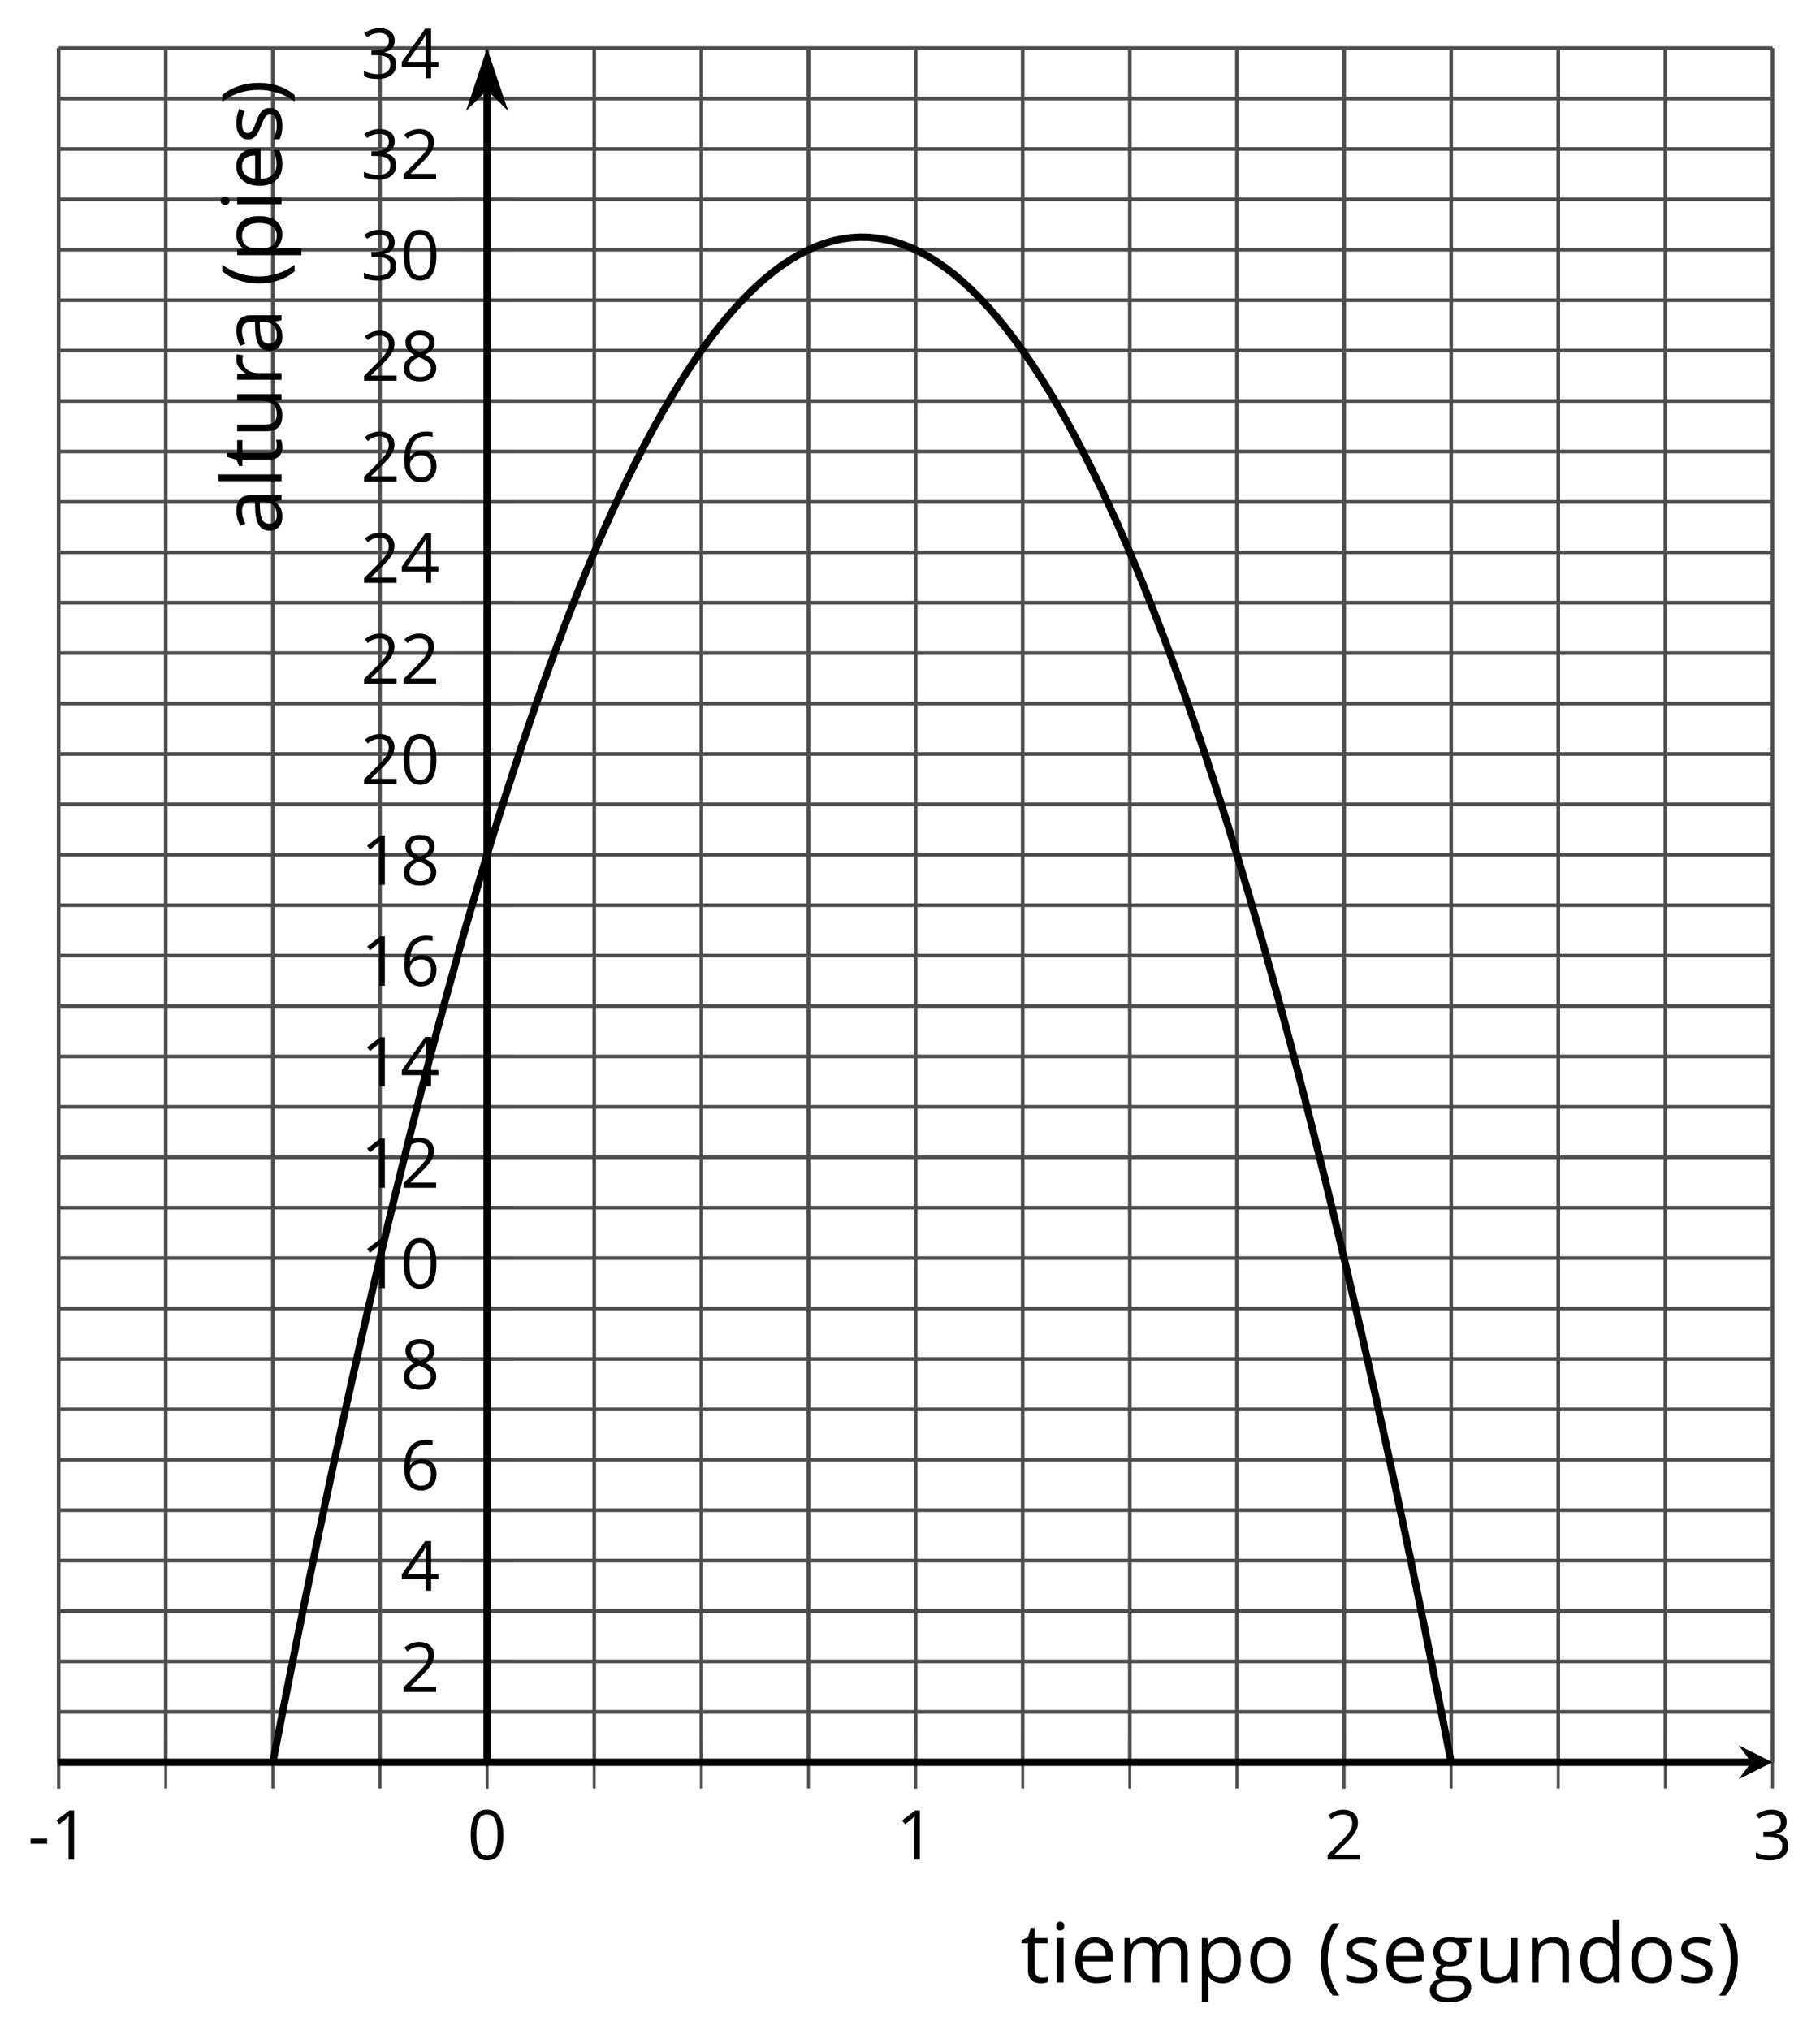 <?xml version='1.0' encoding='UTF-8'?>
<!-- This file was generated by dvisvgm 2.1.3 -->
<svg height='277.163pt' version='1.1' viewBox='-72 -72 248.492 277.163' width='248.492pt' xmlns='http://www.w3.org/2000/svg' xmlns:xlink='http://www.w3.org/1999/xlink'>
<defs>
<clipPath id='clip1'>
<path d='M-63.992 168.57H170.007V-65.434H-63.992Z'/>
</clipPath>
<use id='g11-8' transform='scale(1.2)' xlink:href='#g4-8'/>
<use id='g11-9' transform='scale(1.2)' xlink:href='#g4-9'/>
<use id='g11-65' transform='scale(1.2)' xlink:href='#g4-65'/>
<use id='g11-68' transform='scale(1.2)' xlink:href='#g4-68'/>
<use id='g11-69' transform='scale(1.2)' xlink:href='#g4-69'/>
<use id='g11-71' transform='scale(1.2)' xlink:href='#g4-71'/>
<use id='g11-73' transform='scale(1.2)' xlink:href='#g4-73'/>
<use id='g11-76' transform='scale(1.2)' xlink:href='#g4-76'/>
<use id='g11-77' transform='scale(1.2)' xlink:href='#g4-77'/>
<use id='g11-78' transform='scale(1.2)' xlink:href='#g4-78'/>
<use id='g11-79' transform='scale(1.2)' xlink:href='#g4-79'/>
<use id='g11-80' transform='scale(1.2)' xlink:href='#g4-80'/>
<use id='g11-82' transform='scale(1.2)' xlink:href='#g4-82'/>
<use id='g11-83' transform='scale(1.2)' xlink:href='#g4-83'/>
<use id='g11-84' transform='scale(1.2)' xlink:href='#g4-84'/>
<use id='g11-85' transform='scale(1.2)' xlink:href='#g4-85'/>
<path d='M0.378 -2.583C0.378 -1.782 0.497 -1.031 0.732 -0.336S1.312 0.971 1.763 1.492H2.5C2.072 0.912 1.745 0.272 1.519 -0.433S1.179 -1.855 1.179 -2.592C1.179 -3.343 1.289 -4.07 1.51 -4.779C1.736 -5.488 2.067 -6.137 2.509 -6.731H1.763C1.317 -6.197 0.971 -5.576 0.737 -4.866C0.497 -4.157 0.378 -3.398 0.378 -2.583Z' id='g4-8'/>
<path d='M2.413 -2.583C2.413 -3.389 2.293 -4.148 2.058 -4.862C1.823 -5.571 1.478 -6.192 1.027 -6.731H0.281C0.723 -6.137 1.054 -5.488 1.28 -4.779C1.501 -4.07 1.611 -3.343 1.611 -2.592C1.611 -1.855 1.496 -1.133 1.271 -0.433C1.045 0.272 0.718 0.916 0.29 1.492H1.027C1.473 0.976 1.819 0.368 2.053 -0.327C2.293 -1.022 2.413 -1.777 2.413 -2.583Z' id='g4-9'/>
<path d='M0.387 -2.178H2.647V-2.878H0.387V-2.178Z' id='g4-13'/>
<path d='M4.922 -3.375C4.922 -4.498 4.733 -5.355 4.355 -5.948C3.973 -6.542 3.421 -6.837 2.689 -6.837C1.938 -6.837 1.381 -6.552 1.018 -5.985S0.47 -4.549 0.47 -3.375C0.47 -2.238 0.658 -1.377 1.036 -0.792C1.413 -0.203 1.966 0.092 2.689 0.092C3.444 0.092 4.006 -0.193 4.374 -0.769C4.738 -1.344 4.922 -2.21 4.922 -3.375ZM1.243 -3.375C1.243 -4.355 1.358 -5.064 1.588 -5.506C1.819 -5.953 2.187 -6.174 2.689 -6.174C3.2 -6.174 3.568 -5.948 3.794 -5.497C4.024 -5.051 4.139 -4.342 4.139 -3.375S4.024 -1.699 3.794 -1.243C3.568 -0.792 3.2 -0.566 2.689 -0.566C2.187 -0.566 1.819 -0.792 1.588 -1.234C1.358 -1.685 1.243 -2.394 1.243 -3.375Z' id='g4-16'/>
<path d='M3.292 0V-6.731H2.647L0.866 -5.355L1.271 -4.83C1.92 -5.359 2.288 -5.658 2.366 -5.727S2.518 -5.866 2.583 -5.93C2.56 -5.576 2.546 -5.198 2.546 -4.797V0H3.292Z' id='g4-17'/>
<path d='M4.885 0V-0.709H1.423V-0.746L2.896 -2.187C3.554 -2.827 4.001 -3.352 4.24 -3.771S4.599 -4.609 4.599 -5.037C4.599 -5.585 4.42 -6.018 4.061 -6.344C3.702 -6.667 3.204 -6.828 2.574 -6.828C1.842 -6.828 1.169 -6.57 0.548 -6.054L0.953 -5.534C1.262 -5.778 1.538 -5.944 1.786 -6.036C2.04 -6.128 2.302 -6.174 2.583 -6.174C2.97 -6.174 3.273 -6.068 3.49 -5.856C3.706 -5.649 3.817 -5.364 3.817 -5.005C3.817 -4.751 3.775 -4.512 3.688 -4.291S3.471 -3.844 3.301 -3.61S2.772 -2.988 2.233 -2.44L0.46 -0.658V0H4.885Z' id='g4-18'/>
<path d='M4.632 -5.147C4.632 -5.668 4.452 -6.077 4.088 -6.381C3.725 -6.676 3.218 -6.828 2.564 -6.828C2.164 -6.828 1.786 -6.768 1.427 -6.639C1.064 -6.519 0.746 -6.344 0.47 -6.128L0.856 -5.612C1.192 -5.829 1.487 -5.976 1.75 -6.054S2.288 -6.174 2.583 -6.174C2.97 -6.174 3.278 -6.082 3.499 -5.893C3.729 -5.704 3.84 -5.447 3.84 -5.12C3.84 -4.71 3.688 -4.388 3.379 -4.153C3.071 -3.923 2.657 -3.808 2.132 -3.808H1.459V-3.149H2.122C3.407 -3.149 4.047 -2.739 4.047 -1.925C4.047 -1.013 3.467 -0.557 2.302 -0.557C2.007 -0.557 1.694 -0.594 1.363 -0.672C1.036 -0.746 0.723 -0.856 0.433 -0.999V-0.272C0.714 -0.138 0.999 -0.041 1.298 0.009C1.593 0.064 1.92 0.092 2.274 0.092C3.094 0.092 3.725 -0.083 4.171 -0.424C4.618 -0.769 4.839 -1.266 4.839 -1.906C4.839 -2.353 4.71 -2.716 4.448 -2.993S3.785 -3.439 3.246 -3.508V-3.545C3.688 -3.637 4.029 -3.821 4.273 -4.093C4.512 -4.365 4.632 -4.719 4.632 -5.147Z' id='g4-19'/>
<path d='M5.203 -1.547V-2.242H4.204V-6.768H3.393L0.198 -2.215V-1.547H3.471V0H4.204V-1.547H5.203ZM3.471 -2.242H0.962L3.066 -5.235C3.195 -5.428 3.333 -5.672 3.481 -5.967H3.518C3.485 -5.414 3.471 -4.917 3.471 -4.48V-2.242Z' id='g4-20'/>
<path d='M0.539 -2.878C0.539 -1.943 0.741 -1.215 1.151 -0.691C1.561 -0.17 2.113 0.092 2.808 0.092C3.458 0.092 3.978 -0.11 4.355 -0.506C4.742 -0.912 4.931 -1.459 4.931 -2.159C4.931 -2.785 4.756 -3.283 4.411 -3.646C4.061 -4.01 3.582 -4.194 2.979 -4.194C2.247 -4.194 1.713 -3.932 1.377 -3.402H1.321C1.358 -4.365 1.565 -5.074 1.948 -5.525C2.33 -5.971 2.878 -6.197 3.6 -6.197C3.904 -6.197 4.176 -6.16 4.411 -6.082V-6.74C4.213 -6.8 3.936 -6.828 3.591 -6.828C2.583 -6.828 1.823 -6.501 1.308 -5.847C0.797 -5.189 0.539 -4.199 0.539 -2.878ZM2.799 -0.557C2.509 -0.557 2.251 -0.635 2.026 -0.797C1.805 -0.958 1.63 -1.174 1.506 -1.446S1.321 -2.012 1.321 -2.33C1.321 -2.546 1.39 -2.753 1.529 -2.951C1.662 -3.149 1.846 -3.306 2.076 -3.421S2.56 -3.591 2.836 -3.591C3.283 -3.591 3.614 -3.462 3.84 -3.209S4.176 -2.606 4.176 -2.159C4.176 -1.639 4.056 -1.243 3.812 -0.967C3.573 -0.695 3.237 -0.557 2.799 -0.557Z' id='g4-22'/>
<path d='M2.689 -6.828C2.086 -6.828 1.602 -6.685 1.243 -6.39C0.879 -6.105 0.7 -5.714 0.7 -5.226C0.7 -4.88 0.792 -4.572 0.976 -4.291C1.16 -4.015 1.464 -3.757 1.888 -3.518C0.948 -3.089 0.479 -2.486 0.479 -1.717C0.479 -1.142 0.672 -0.695 1.059 -0.378C1.446 -0.064 1.998 0.092 2.716 0.092C3.393 0.092 3.927 -0.074 4.319 -0.405C4.71 -0.741 4.903 -1.188 4.903 -1.745C4.903 -2.122 4.788 -2.454 4.558 -2.744C4.328 -3.029 3.941 -3.301 3.393 -3.564C3.844 -3.789 4.171 -4.038 4.378 -4.309S4.687 -4.885 4.687 -5.216C4.687 -5.718 4.507 -6.114 4.148 -6.4S3.301 -6.828 2.689 -6.828ZM1.234 -1.699C1.234 -2.03 1.335 -2.316 1.542 -2.551C1.75 -2.79 2.081 -3.006 2.537 -3.204C3.131 -2.988 3.55 -2.762 3.789 -2.532C4.029 -2.297 4.148 -2.035 4.148 -1.736C4.148 -1.363 4.019 -1.068 3.766 -0.852S3.154 -0.529 2.698 -0.529C2.233 -0.529 1.874 -0.631 1.621 -0.838C1.363 -1.045 1.234 -1.331 1.234 -1.699ZM2.68 -6.206C3.071 -6.206 3.375 -6.114 3.6 -5.93C3.821 -5.75 3.932 -5.502 3.932 -5.193C3.932 -4.913 3.84 -4.664 3.656 -4.452C3.476 -4.24 3.163 -4.042 2.726 -3.858C2.238 -4.061 1.901 -4.263 1.722 -4.466S1.45 -4.913 1.45 -5.193C1.45 -5.502 1.561 -5.746 1.777 -5.93S2.297 -6.206 2.68 -6.206Z' id='g4-24'/>
<path d='M3.913 0H4.48V-3.444C4.48 -4.033 4.337 -4.461 4.042 -4.728C3.757 -4.995 3.31 -5.129 2.707 -5.129C2.408 -5.129 2.113 -5.092 1.814 -5.014C1.519 -4.936 1.248 -4.83 0.999 -4.696L1.234 -4.111C1.763 -4.369 2.242 -4.498 2.661 -4.498C3.034 -4.498 3.306 -4.401 3.481 -4.217C3.646 -4.024 3.734 -3.734 3.734 -3.338V-3.025L2.878 -2.997C1.248 -2.947 0.433 -2.413 0.433 -1.395C0.433 -0.921 0.576 -0.552 0.856 -0.295C1.142 -0.037 1.533 0.092 2.035 0.092C2.408 0.092 2.721 0.037 2.974 -0.074C3.223 -0.189 3.471 -0.401 3.725 -0.718H3.762L3.913 0ZM2.187 -0.539C1.888 -0.539 1.653 -0.612 1.483 -0.755C1.317 -0.898 1.234 -1.11 1.234 -1.386C1.234 -1.74 1.367 -1.998 1.639 -2.164C1.906 -2.334 2.343 -2.426 2.951 -2.449L3.715 -2.482V-2.026C3.715 -1.556 3.582 -1.192 3.306 -0.93C3.039 -0.668 2.661 -0.539 2.187 -0.539Z' id='g4-65'/>
<path d='M4.245 -0.677L4.346 0H4.968V-7.164H4.204V-5.111L4.222 -4.756L4.254 -4.392H4.194C3.831 -4.89 3.306 -5.138 2.62 -5.138C1.961 -5.138 1.45 -4.908 1.082 -4.448S0.529 -3.343 0.529 -2.509S0.714 -1.036 1.077 -0.585C1.446 -0.134 1.961 0.092 2.62 0.092C3.324 0.092 3.849 -0.166 4.204 -0.677H4.245ZM2.716 -0.548C2.261 -0.548 1.911 -0.714 1.676 -1.041S1.321 -1.855 1.321 -2.5C1.321 -3.135 1.441 -3.628 1.676 -3.978C1.915 -4.323 2.261 -4.498 2.707 -4.498C3.227 -4.498 3.61 -4.346 3.849 -4.042C4.084 -3.734 4.204 -3.223 4.204 -2.509V-2.348C4.204 -1.717 4.088 -1.257 3.849 -0.976C3.619 -0.691 3.237 -0.548 2.716 -0.548Z' id='g4-68'/>
<path d='M2.942 0.092C3.283 0.092 3.573 0.064 3.812 0.018C4.056 -0.037 4.309 -0.12 4.581 -0.235V-0.916C4.052 -0.691 3.513 -0.576 2.97 -0.576C2.454 -0.576 2.053 -0.727 1.768 -1.036C1.487 -1.344 1.335 -1.791 1.321 -2.385H4.797V-2.868C4.797 -3.55 4.613 -4.098 4.245 -4.512C3.877 -4.931 3.375 -5.138 2.744 -5.138C2.067 -5.138 1.533 -4.899 1.133 -4.42C0.727 -3.941 0.529 -3.297 0.529 -2.482C0.529 -1.676 0.746 -1.045 1.179 -0.589C1.607 -0.134 2.196 0.092 2.942 0.092ZM2.735 -4.498C3.135 -4.498 3.439 -4.369 3.656 -4.116C3.872 -3.858 3.978 -3.49 3.978 -3.006H1.34C1.381 -3.471 1.524 -3.84 1.768 -4.102C2.007 -4.365 2.33 -4.498 2.735 -4.498Z' id='g4-69'/>
<path d='M4.94 -5.046H3.195C2.983 -5.106 2.744 -5.138 2.482 -5.138C1.874 -5.138 1.404 -4.991 1.073 -4.687C0.741 -4.392 0.576 -3.964 0.576 -3.412C0.576 -3.08 0.658 -2.785 0.82 -2.528C0.985 -2.27 1.197 -2.086 1.459 -1.98C1.248 -1.851 1.091 -1.717 0.994 -1.579S0.847 -1.28 0.847 -1.096C0.847 -0.935 0.893 -0.792 0.976 -0.668C1.068 -0.543 1.174 -0.456 1.303 -0.396C0.948 -0.318 0.672 -0.166 0.474 0.06S0.18 0.548 0.18 0.856C0.18 1.303 0.359 1.653 0.718 1.897C1.073 2.141 1.584 2.265 2.242 2.265C3.103 2.265 3.757 2.118 4.204 1.823C4.65 1.533 4.876 1.105 4.876 0.548C4.876 0.11 4.728 -0.226 4.438 -0.456C4.144 -0.686 3.725 -0.801 3.177 -0.801H2.284C2.007 -0.801 1.814 -0.833 1.699 -0.902C1.584 -0.967 1.529 -1.068 1.529 -1.206C1.529 -1.469 1.69 -1.685 2.017 -1.855C2.15 -1.832 2.288 -1.819 2.44 -1.819C3.029 -1.819 3.494 -1.966 3.831 -2.261S4.337 -2.951 4.337 -3.444C4.337 -3.66 4.305 -3.858 4.236 -4.033C4.167 -4.204 4.093 -4.346 4.006 -4.452L4.94 -4.563V-5.046ZM0.916 0.847C0.916 0.539 1.013 0.299 1.206 0.134S1.671 -0.115 2.017 -0.115H2.933C3.398 -0.115 3.715 -0.064 3.886 0.046C4.056 0.147 4.139 0.341 4.139 0.612C4.139 0.939 3.987 1.202 3.674 1.39C3.37 1.584 2.891 1.68 2.251 1.68C1.823 1.68 1.492 1.611 1.262 1.469S0.916 1.119 0.916 0.847ZM1.331 -3.43C1.331 -3.812 1.427 -4.098 1.621 -4.291S2.09 -4.581 2.449 -4.581C3.204 -4.581 3.582 -4.204 3.582 -3.444C3.582 -2.721 3.209 -2.357 2.463 -2.357C2.109 -2.357 1.828 -2.449 1.63 -2.629S1.331 -3.076 1.331 -3.43Z' id='g4-71'/>
<path d='M1.575 0V-5.046H0.81V0H1.575ZM0.746 -6.413C0.746 -6.243 0.787 -6.114 0.875 -6.031C0.962 -5.944 1.068 -5.902 1.197 -5.902C1.321 -5.902 1.427 -5.944 1.515 -6.031C1.602 -6.114 1.648 -6.243 1.648 -6.413S1.602 -6.713 1.515 -6.796S1.321 -6.92 1.197 -6.92C1.068 -6.92 0.962 -6.878 0.875 -6.796C0.787 -6.717 0.746 -6.588 0.746 -6.413Z' id='g4-73'/>
<path d='M1.575 0V-7.164H0.81V0H1.575Z' id='g4-76'/>
<path d='M7.242 0H8.006V-3.292C8.006 -3.936 7.864 -4.406 7.578 -4.696C7.297 -4.991 6.869 -5.138 6.298 -5.138C5.935 -5.138 5.608 -5.06 5.322 -4.908S4.82 -4.544 4.669 -4.282H4.632C4.388 -4.853 3.872 -5.138 3.085 -5.138C2.758 -5.138 2.468 -5.069 2.201 -4.931C1.943 -4.793 1.736 -4.599 1.593 -4.355H1.556L1.432 -5.046H0.81V0H1.575V-2.647C1.575 -3.301 1.685 -3.771 1.906 -4.061C2.132 -4.346 2.482 -4.489 2.96 -4.489C3.324 -4.489 3.596 -4.388 3.766 -4.19C3.936 -3.987 4.024 -3.683 4.024 -3.283V0H4.788V-2.818C4.788 -3.384 4.903 -3.808 5.129 -4.079S5.709 -4.489 6.183 -4.489C6.547 -4.489 6.814 -4.388 6.984 -4.19C7.155 -3.987 7.242 -3.683 7.242 -3.283V0Z' id='g4-77'/>
<path d='M4.263 0H5.028V-3.292C5.028 -3.936 4.876 -4.406 4.567 -4.696C4.259 -4.991 3.803 -5.138 3.195 -5.138C2.85 -5.138 2.532 -5.069 2.251 -4.936C1.971 -4.797 1.75 -4.604 1.593 -4.355H1.556L1.432 -5.046H0.81V0H1.575V-2.647C1.575 -3.306 1.699 -3.775 1.943 -4.061S2.574 -4.489 3.103 -4.489C3.504 -4.489 3.794 -4.388 3.983 -4.185S4.263 -3.674 4.263 -3.264V0Z' id='g4-78'/>
<path d='M5.166 -2.528C5.166 -3.329 4.959 -3.964 4.54 -4.434C4.125 -4.903 3.564 -5.138 2.859 -5.138C2.127 -5.138 1.556 -4.908 1.146 -4.448C0.737 -3.992 0.529 -3.352 0.529 -2.528C0.529 -1.998 0.626 -1.533 0.815 -1.137S1.275 -0.437 1.625 -0.226S2.376 0.092 2.827 0.092C3.559 0.092 4.13 -0.138 4.544 -0.599C4.959 -1.064 5.166 -1.704 5.166 -2.528ZM1.321 -2.528C1.321 -3.177 1.45 -3.669 1.704 -3.996S2.334 -4.489 2.836 -4.489C3.343 -4.489 3.725 -4.323 3.987 -3.987C4.245 -3.656 4.374 -3.168 4.374 -2.528C4.374 -1.878 4.245 -1.39 3.987 -1.05C3.725 -0.718 3.347 -0.548 2.845 -0.548S1.966 -0.718 1.708 -1.054S1.321 -1.883 1.321 -2.528Z' id='g4-79'/>
<path d='M3.158 0.092C3.817 0.092 4.328 -0.138 4.696 -0.599C5.069 -1.054 5.253 -1.699 5.253 -2.528C5.253 -3.352 5.074 -3.996 4.705 -4.452C4.346 -4.908 3.826 -5.138 3.158 -5.138C2.822 -5.138 2.523 -5.078 2.261 -4.954S1.773 -4.632 1.575 -4.355H1.538L1.432 -5.046H0.81V2.265H1.575V0.189C1.575 -0.074 1.556 -0.355 1.519 -0.649H1.575C1.759 -0.396 1.989 -0.212 2.256 -0.092C2.532 0.032 2.832 0.092 3.158 0.092ZM3.048 -4.489C3.494 -4.489 3.844 -4.319 4.088 -3.987C4.337 -3.646 4.461 -3.168 4.461 -2.537C4.461 -1.915 4.337 -1.432 4.088 -1.077C3.844 -0.723 3.504 -0.548 3.066 -0.548C2.546 -0.548 2.164 -0.7 1.929 -1.004C1.694 -1.312 1.575 -1.819 1.575 -2.528V-2.698C1.579 -3.32 1.699 -3.775 1.929 -4.061S2.532 -4.489 3.048 -4.489Z' id='g4-80'/>
<path d='M3.112 -5.138C2.795 -5.138 2.505 -5.051 2.242 -4.871S1.754 -4.438 1.565 -4.111H1.529L1.441 -5.046H0.81V0H1.575V-2.707C1.575 -3.2 1.722 -3.614 2.007 -3.946C2.302 -4.277 2.647 -4.443 3.057 -4.443C3.218 -4.443 3.402 -4.42 3.61 -4.374L3.715 -5.083C3.536 -5.12 3.338 -5.138 3.112 -5.138Z' id='g4-82'/>
<path d='M4.065 -1.377C4.065 -1.713 3.959 -1.989 3.748 -2.21C3.541 -2.431 3.135 -2.652 2.537 -2.868C2.099 -3.029 1.805 -3.154 1.653 -3.241S1.39 -3.416 1.317 -3.513C1.252 -3.61 1.215 -3.725 1.215 -3.858C1.215 -4.056 1.308 -4.213 1.492 -4.328S1.948 -4.498 2.311 -4.498C2.721 -4.498 3.181 -4.392 3.688 -4.185L3.959 -4.807C3.439 -5.028 2.91 -5.138 2.366 -5.138C1.782 -5.138 1.326 -5.018 0.99 -4.779C0.654 -4.544 0.488 -4.217 0.488 -3.808C0.488 -3.577 0.534 -3.379 0.635 -3.214C0.727 -3.048 0.875 -2.901 1.077 -2.772C1.271 -2.638 1.607 -2.486 2.076 -2.311C2.569 -2.122 2.901 -1.957 3.076 -1.814C3.241 -1.676 3.329 -1.51 3.329 -1.312C3.329 -1.05 3.223 -0.856 3.006 -0.727C2.79 -0.603 2.486 -0.539 2.086 -0.539C1.828 -0.539 1.561 -0.576 1.28 -0.645C1.004 -0.714 0.746 -0.81 0.502 -0.935V-0.226C0.875 -0.014 1.4 0.092 2.067 0.092C2.698 0.092 3.191 -0.037 3.541 -0.29S4.065 -0.907 4.065 -1.377Z' id='g4-83'/>
<path d='M2.44 -0.539C2.187 -0.539 1.989 -0.622 1.846 -0.783S1.63 -1.179 1.63 -1.483V-4.452H3.094V-5.046H1.63V-6.215H1.188L0.866 -5.138L0.143 -4.82V-4.452H0.866V-1.45C0.866 -0.424 1.354 0.092 2.33 0.092C2.459 0.092 2.606 0.078 2.762 0.055C2.928 0.028 3.048 -0.005 3.131 -0.046V-0.631C3.057 -0.608 2.956 -0.589 2.832 -0.571C2.707 -0.548 2.574 -0.539 2.44 -0.539Z' id='g4-84'/>
<path d='M1.529 -5.046H0.755V-1.745C0.755 -1.105 0.907 -0.635 1.215 -0.345C1.519 -0.055 1.98 0.092 2.592 0.092C2.947 0.092 3.264 0.028 3.545 -0.106C3.821 -0.239 4.038 -0.428 4.194 -0.677H4.236L4.346 0H4.977V-5.046H4.213V-2.394C4.213 -1.74 4.088 -1.271 3.849 -0.981C3.6 -0.691 3.218 -0.548 2.689 -0.548C2.288 -0.548 1.998 -0.649 1.809 -0.852S1.529 -1.363 1.529 -1.773V-5.046Z' id='g4-85'/>
<use id='g6-13' xlink:href='#g4-13'/>
<use id='g6-16' xlink:href='#g4-16'/>
<use id='g6-17' xlink:href='#g4-17'/>
<use id='g6-18' xlink:href='#g4-18'/>
<use id='g6-19' xlink:href='#g4-19'/>
</defs>
<g id='page1'>
<path d='M-63.992 168.57V-65.434M-49.367 168.57V-65.434M-34.742 168.57V-65.434M-20.117 168.57V-65.434M-5.492 168.57V-65.434M9.133 168.57V-65.434M23.758 168.57V-65.434M38.382 168.57V-65.434M53.007 168.57V-65.434M67.632 168.57V-65.434M82.257 168.57V-65.434M96.882 168.57V-65.434M111.507 168.57V-65.434M126.132 168.57V-65.434M140.757 168.57V-65.434M155.382 168.57V-65.434' fill='none' stroke='#4d4d4d' stroke-linejoin='bevel' stroke-miterlimit='10.037' stroke-width='0.5'/>
<path d='M-63.992 168.57V-65.434M-5.492 168.57V-65.434M53.007 168.57V-65.434M111.507 168.57V-65.434M170.007 168.57V-65.434' fill='none' stroke='#4d4d4d' stroke-linejoin='bevel' stroke-miterlimit='10.037' stroke-width='0.5'/>
<path d='M-63.992 161.687H170.007M-63.992 147.922H170.007M-63.992 134.156H170.007M-63.992 120.394H170.007M-63.992 106.629H170.007M-63.992 92.863H170.007M-63.992 79.098H170.007M-63.992 65.332H170.007M-63.992 51.57H170.007M-63.992 37.805H170.007M-63.992 24.039H170.007M-63.992 10.273H170.007M-63.992 -3.492H170.007M-63.992 -17.254H170.007M-63.992 -31.02H170.007M-63.992 -44.785H170.007M-63.992 -58.551H170.007' fill='none' stroke='#4d4d4d' stroke-linejoin='bevel' stroke-miterlimit='10.037' stroke-width='0.5'/>
<path d='M-63.992 154.805H170.007M-63.992 141.039H170.007M-63.992 127.273H170.007M-63.992 113.512H170.007M-63.992 99.746H170.007M-63.992 85.98H170.007M-63.992 72.215H170.007M-63.992 58.453H170.007M-63.992 44.687H170.007M-63.992 30.922H170.007M-63.992 17.156H170.007M-63.992 3.391H170.007M-63.992 -10.371H170.007M-63.992 -24.137H170.007M-63.992 -37.902H170.007M-63.992 -51.668H170.007M-63.992 -65.434H170.007' fill='none' stroke='#4d4d4d' stroke-linejoin='bevel' stroke-miterlimit='10.037' stroke-width='0.5'/>
<path d='M-63.992 172.168V164.969M-49.367 172.168V164.969M-34.742 172.168V164.969M-20.117 172.168V164.969M-5.492 172.168V164.969M9.133 172.168V164.969M23.758 172.168V164.969M38.382 172.168V164.969M53.007 172.168V164.969M67.632 172.168V164.969M82.257 172.168V164.969M96.882 172.168V164.969M111.507 172.168V164.969M126.132 172.168V164.969M140.757 172.168V164.969M155.382 172.168V164.969' fill='none' stroke='#4d4d4d' stroke-linejoin='bevel' stroke-miterlimit='10.037' stroke-width='0.4'/>
<path d='M-63.992 172.168V164.969M-5.492 172.168V164.969M53.007 172.168V164.969M111.507 172.168V164.969M170.007 172.168V164.969' fill='none' stroke='#4d4d4d' stroke-linejoin='bevel' stroke-miterlimit='10.037' stroke-width='0.4'/>
<path d='M-9.094 161.687H-1.895M-9.094 147.922H-1.895M-9.094 134.156H-1.895M-9.094 120.394H-1.895M-9.094 106.629H-1.895M-9.094 92.863H-1.895M-9.094 79.098H-1.895M-9.094 65.332H-1.895M-9.094 51.57H-1.895M-9.094 37.805H-1.895M-9.094 24.039H-1.895M-9.094 10.273H-1.895M-9.094 -3.492H-1.895M-9.094 -17.254H-1.895M-9.094 -31.02H-1.895M-9.094 -44.785H-1.895M-9.094 -58.551H-1.895' fill='none' stroke='#4d4d4d' stroke-linejoin='bevel' stroke-miterlimit='10.037' stroke-width='0.4'/>
<path d='M-9.094 154.805H-1.895M-9.094 141.039H-1.895M-9.094 127.273H-1.895M-9.094 113.512H-1.895M-9.094 99.746H-1.895M-9.094 85.98H-1.895M-9.094 72.215H-1.895M-9.094 58.453H-1.895M-9.094 44.687H-1.895M-9.094 30.922H-1.895M-9.094 17.156H-1.895M-9.094 3.391H-1.895M-9.094 -10.371H-1.895M-9.094 -24.137H-1.895M-9.094 -37.902H-1.895M-9.094 -51.668H-1.895M-9.094 -65.434H-1.895' fill='none' stroke='#4d4d4d' stroke-linejoin='bevel' stroke-miterlimit='10.037' stroke-width='0.4'/>
<path d='M-63.992 168.57H167.117' fill='none' stroke='#000000' stroke-linejoin='bevel' stroke-miterlimit='10.037' stroke-width='1'/>
<path d='M170.008 168.571L165.383 166.258L167.117 168.571L165.383 170.883'/>
<path d='M-5.492 168.57V-60.137' fill='none' stroke='#000000' stroke-linejoin='bevel' stroke-miterlimit='10.037' stroke-width='1'/>
<path d='M-5.492 -63.855L-7.238 -58.668L-5.492 -60.387L-3.75 -58.668Z'/>
<path d='M-5.492 -63.855L-7.238 -58.668L-5.492 -60.387L-3.75 -58.668Z' fill='none' stroke='#000000' stroke-miterlimit='10.037' stroke-width='1'/>
<g transform='matrix(1 0 0 1 -12.228 -239.182)'>
<use x='-55.987' xlink:href='#g6-13' y='421.057'/>
<use x='-52.949' xlink:href='#g6-17' y='421.057'/>
</g>
<g transform='matrix(1 0 0 1 47.791 -239.182)'>
<use x='-55.987' xlink:href='#g6-16' y='421.057'/>
</g>
<g transform='matrix(1 0 0 1 106.292 -239.182)'>
<use x='-55.987' xlink:href='#g6-17' y='421.057'/>
</g>
<g transform='matrix(1 0 0 1 164.792 -239.182)'>
<use x='-55.987' xlink:href='#g6-18' y='421.057'/>
</g>
<g transform='matrix(1 0 0 1 223.292 -239.182)'>
<use x='-55.987' xlink:href='#g6-19' y='421.057'/>
</g>
<g transform='matrix(1 0 0 1 38.645 -262.083)'>
<use x='-55.987' xlink:href='#g4-18' y='421.057'/>
</g>
<g transform='matrix(1 0 0 1 38.645 -275.911)'>
<use x='-55.987' xlink:href='#g4-20' y='421.057'/>
</g>
<g transform='matrix(1 0 0 1 38.645 -289.672)'>
<use x='-55.987' xlink:href='#g4-22' y='421.057'/>
</g>
<g transform='matrix(1 0 0 1 38.645 -303.436)'>
<use x='-55.987' xlink:href='#g4-24' y='421.057'/>
</g>
<g transform='matrix(1 0 0 1 33.241 -317.201)'>
<use x='-55.987' xlink:href='#g4-17' y='421.057'/>
<use x='-50.583' xlink:href='#g4-16' y='421.057'/>
</g>
<g transform='matrix(1 0 0 1 33.241 -330.907)'>
<use x='-55.987' xlink:href='#g4-17' y='421.057'/>
<use x='-50.583' xlink:href='#g4-18' y='421.057'/>
</g>
<g transform='matrix(1 0 0 1 33.241 -344.735)'>
<use x='-55.987' xlink:href='#g4-17' y='421.057'/>
<use x='-50.583' xlink:href='#g4-20' y='421.057'/>
</g>
<g transform='matrix(1 0 0 1 33.241 -358.495)'>
<use x='-55.987' xlink:href='#g4-17' y='421.057'/>
<use x='-50.583' xlink:href='#g4-22' y='421.057'/>
</g>
<g transform='matrix(1 0 0 1 33.241 -372.26)'>
<use x='-55.987' xlink:href='#g4-17' y='421.057'/>
<use x='-50.583' xlink:href='#g4-24' y='421.057'/>
</g>
<g transform='matrix(1 0 0 1 33.241 -386.025)'>
<use x='-55.987' xlink:href='#g4-18' y='421.057'/>
<use x='-50.583' xlink:href='#g4-16' y='421.057'/>
</g>
<g transform='matrix(1 0 0 1 33.241 -399.731)'>
<use x='-55.987' xlink:href='#g4-18' y='421.057'/>
<use x='-50.583' xlink:href='#g4-18' y='421.057'/>
</g>
<g transform='matrix(1 0 0 1 33.241 -413.495)'>
<use x='-55.987' xlink:href='#g4-18' y='421.057'/>
<use x='-50.583' xlink:href='#g4-20' y='421.057'/>
</g>
<g transform='matrix(1 0 0 1 33.241 -427.319)'>
<use x='-55.987' xlink:href='#g4-18' y='421.057'/>
<use x='-50.583' xlink:href='#g4-22' y='421.057'/>
</g>
<g transform='matrix(1 0 0 1 33.241 -441.084)'>
<use x='-55.987' xlink:href='#g4-18' y='421.057'/>
<use x='-50.583' xlink:href='#g4-24' y='421.057'/>
</g>
<g transform='matrix(1 0 0 1 33.241 -454.849)'>
<use x='-55.987' xlink:href='#g4-19' y='421.057'/>
<use x='-50.583' xlink:href='#g4-16' y='421.057'/>
</g>
<g transform='matrix(1 0 0 1 33.241 -468.614)'>
<use x='-55.987' xlink:href='#g4-19' y='421.057'/>
<use x='-50.583' xlink:href='#g4-18' y='421.057'/>
</g>
<g transform='matrix(1 0 0 1 33.241 -482.379)'>
<use x='-55.987' xlink:href='#g4-19' y='421.057'/>
<use x='-50.583' xlink:href='#g4-20' y='421.057'/>
</g>
<path clip-path='url(#clip1)' d='M-63.992 347.512L-62.816 339.254L-61.641 331.09L-60.465 323.012L-59.289 315.023L-58.113 307.121L-56.938 299.312L-55.762 291.59L-54.586 283.957L-53.41 276.41L-52.234 268.957L-51.059 261.59L-49.883 254.312L-48.707 247.125L-47.531 240.027L-46.355 233.016L-45.18 226.094L-44.004 219.262L-42.828 212.519L-41.652 205.863L-40.477 199.301L-39.301 192.824L-38.125 186.437L-36.949 180.137L-35.773 173.93L-34.598 167.808L-33.422 161.777L-32.246 155.836L-31.07 149.98L-29.895 144.215L-28.715 138.539L-27.539 132.953L-26.363 127.457L-25.188 122.047L-24.012 116.73L-22.836 111.5L-21.66 106.355L-20.484 101.305L-19.309 96.34L-18.133 91.465L-16.957 86.68L-15.781 81.984L-14.605 77.375L-13.43 72.859L-12.254 68.43L-11.078 64.086L-9.902 59.836L-8.726 55.672L-7.551 51.598L-6.375 47.613L-5.199 43.719L-4.023 39.914L-2.848 36.195L-1.672 32.566L-0.496 29.027L0.68 25.574L1.855 22.215L3.031 18.941L4.207 15.758L5.383 12.66L6.559 9.656L7.734 6.738L8.91 3.91L10.086 1.172L11.266 -1.477L12.441 -4.039L13.617 -6.512L14.793 -8.895L15.969 -11.188L17.145 -13.395L18.32 -15.508L19.496 -17.535L20.672 -19.473L21.848 -21.324L23.023 -23.082L24.199 -24.754L25.375 -26.336L26.551 -27.832L27.727 -29.234L28.902 -30.551L30.078 -31.777L31.254 -32.914L32.43 -33.961L33.605 -34.922L34.781 -35.793L35.957 -36.57L37.132 -37.266L38.308 -37.867L39.484 -38.383L40.66 -38.809L41.836 -39.145L43.011 -39.391L44.187 -39.551L45.363 -39.621L46.539 -39.602L47.714 -39.492L48.89 -39.293L50.066 -39.008L51.242 -38.633L52.421 -38.168L53.597 -37.613L54.773 -36.973L55.949 -36.238L57.125 -35.418L58.3 -34.512L59.476 -33.512L60.652 -32.426L61.828 -31.25L63.004 -29.984L64.179 -28.629L65.355 -27.184L66.531 -25.652L67.707 -24.031L68.882 -22.32L70.058 -20.524L71.234 -18.633L72.41 -16.656L73.586 -14.59L74.761 -12.434L75.937 -10.192L77.113 -7.859L78.289 -5.438L79.464 -2.926L80.64 -0.324L81.816 2.363L82.992 5.141L84.168 8.008L85.343 10.965L86.519 14.012L87.695 17.144L88.871 20.367L90.046 23.68L91.222 27.078L92.402 30.57L93.578 34.148L94.754 37.816L95.929 41.574L97.105 45.418L98.281 49.355L99.457 53.379L100.632 57.492L101.808 61.691L102.984 65.984L104.16 70.363L105.336 74.832L106.511 79.391L107.687 84.035L108.863 88.773L110.039 93.598L111.214 98.512L112.39 103.512L113.566 108.605L114.742 113.785L115.918 119.055L117.093 124.414L118.269 129.859L119.445 135.398L120.621 141.023L121.796 146.738L122.972 152.539L124.148 158.433L125.324 164.414L126.5 170.484L127.675 176.644L128.851 182.894L130.027 189.23L131.207 195.656L132.382 202.172L133.558 208.777L134.734 215.469L135.91 222.254L137.086 229.125L138.261 236.082L139.437 243.133L140.613 250.269L141.789 257.5L142.964 264.816L144.14 272.219L145.316 279.715L146.492 287.297L147.668 294.969L148.843 302.73L150.019 310.582L151.195 318.519L152.371 326.547L153.546 334.664L154.722 342.871L155.898 351.168L157.074 359.551L158.25 368.023L159.425 376.586L160.601 385.238L161.777 393.976L162.953 402.805L164.129 411.723L165.304 420.73L166.48 429.828L167.656 439.012L168.832 448.285L170.007 457.648' fill='none' stroke='#000000' stroke-linejoin='bevel' stroke-miterlimit='10.037' stroke-width='1'/>
<g transform='matrix(1 0 0 1 123.298 -222.431)'>
<use x='-55.987' xlink:href='#g11-84' y='421.057'/>
<use x='-51.978' xlink:href='#g11-73' y='421.057'/>
<use x='-49.116' xlink:href='#g11-69' y='421.057'/>
<use x='-42.744' xlink:href='#g11-77' y='421.057'/>
<use x='-32.182' xlink:href='#g11-80' y='421.057'/>
<use x='-25.231' xlink:href='#g11-79' y='421.057'/>
<use x='-15.43' xlink:href='#g11-8' y='421.057'/>
<use x='-12.079' xlink:href='#g11-83' y='421.057'/>
<use x='-6.662' xlink:href='#g11-69' y='421.057'/>
<use x='-0.29' xlink:href='#g11-71' y='421.057'/>
<use x='5.922' xlink:href='#g11-85' y='421.057'/>
<use x='12.884' xlink:href='#g11-78' y='421.057'/>
<use x='19.846' xlink:href='#g11-68' y='421.057'/>
<use x='26.797' xlink:href='#g11-79' y='421.057'/>
<use x='33.657' xlink:href='#g11-83' y='421.057'/>
<use x='39.074' xlink:href='#g11-9' y='421.057'/>
</g>
<g transform='matrix(0 -1 1 0 -454.62 -55.021)'>
<use x='-55.987' xlink:href='#g11-65' y='421.057'/>
<use x='-49.672' xlink:href='#g11-76' y='421.057'/>
<use x='-46.81' xlink:href='#g11-84' y='421.057'/>
<use x='-42.801' xlink:href='#g11-85' y='421.057'/>
<use x='-35.839' xlink:href='#g11-82' y='421.057'/>
<use x='-31.432' xlink:href='#g11-65' y='421.057'/>
<use x='-22.176' xlink:href='#g11-8' y='421.057'/>
<use x='-18.826' xlink:href='#g11-80' y='421.057'/>
<use x='-11.875' xlink:href='#g11-73' y='421.057'/>
<use x='-9.013' xlink:href='#g11-69' y='421.057'/>
<use x='-2.641' xlink:href='#g11-83' y='421.057'/>
<use x='2.776' xlink:href='#g11-9' y='421.057'/>
</g>
</g>
</svg>